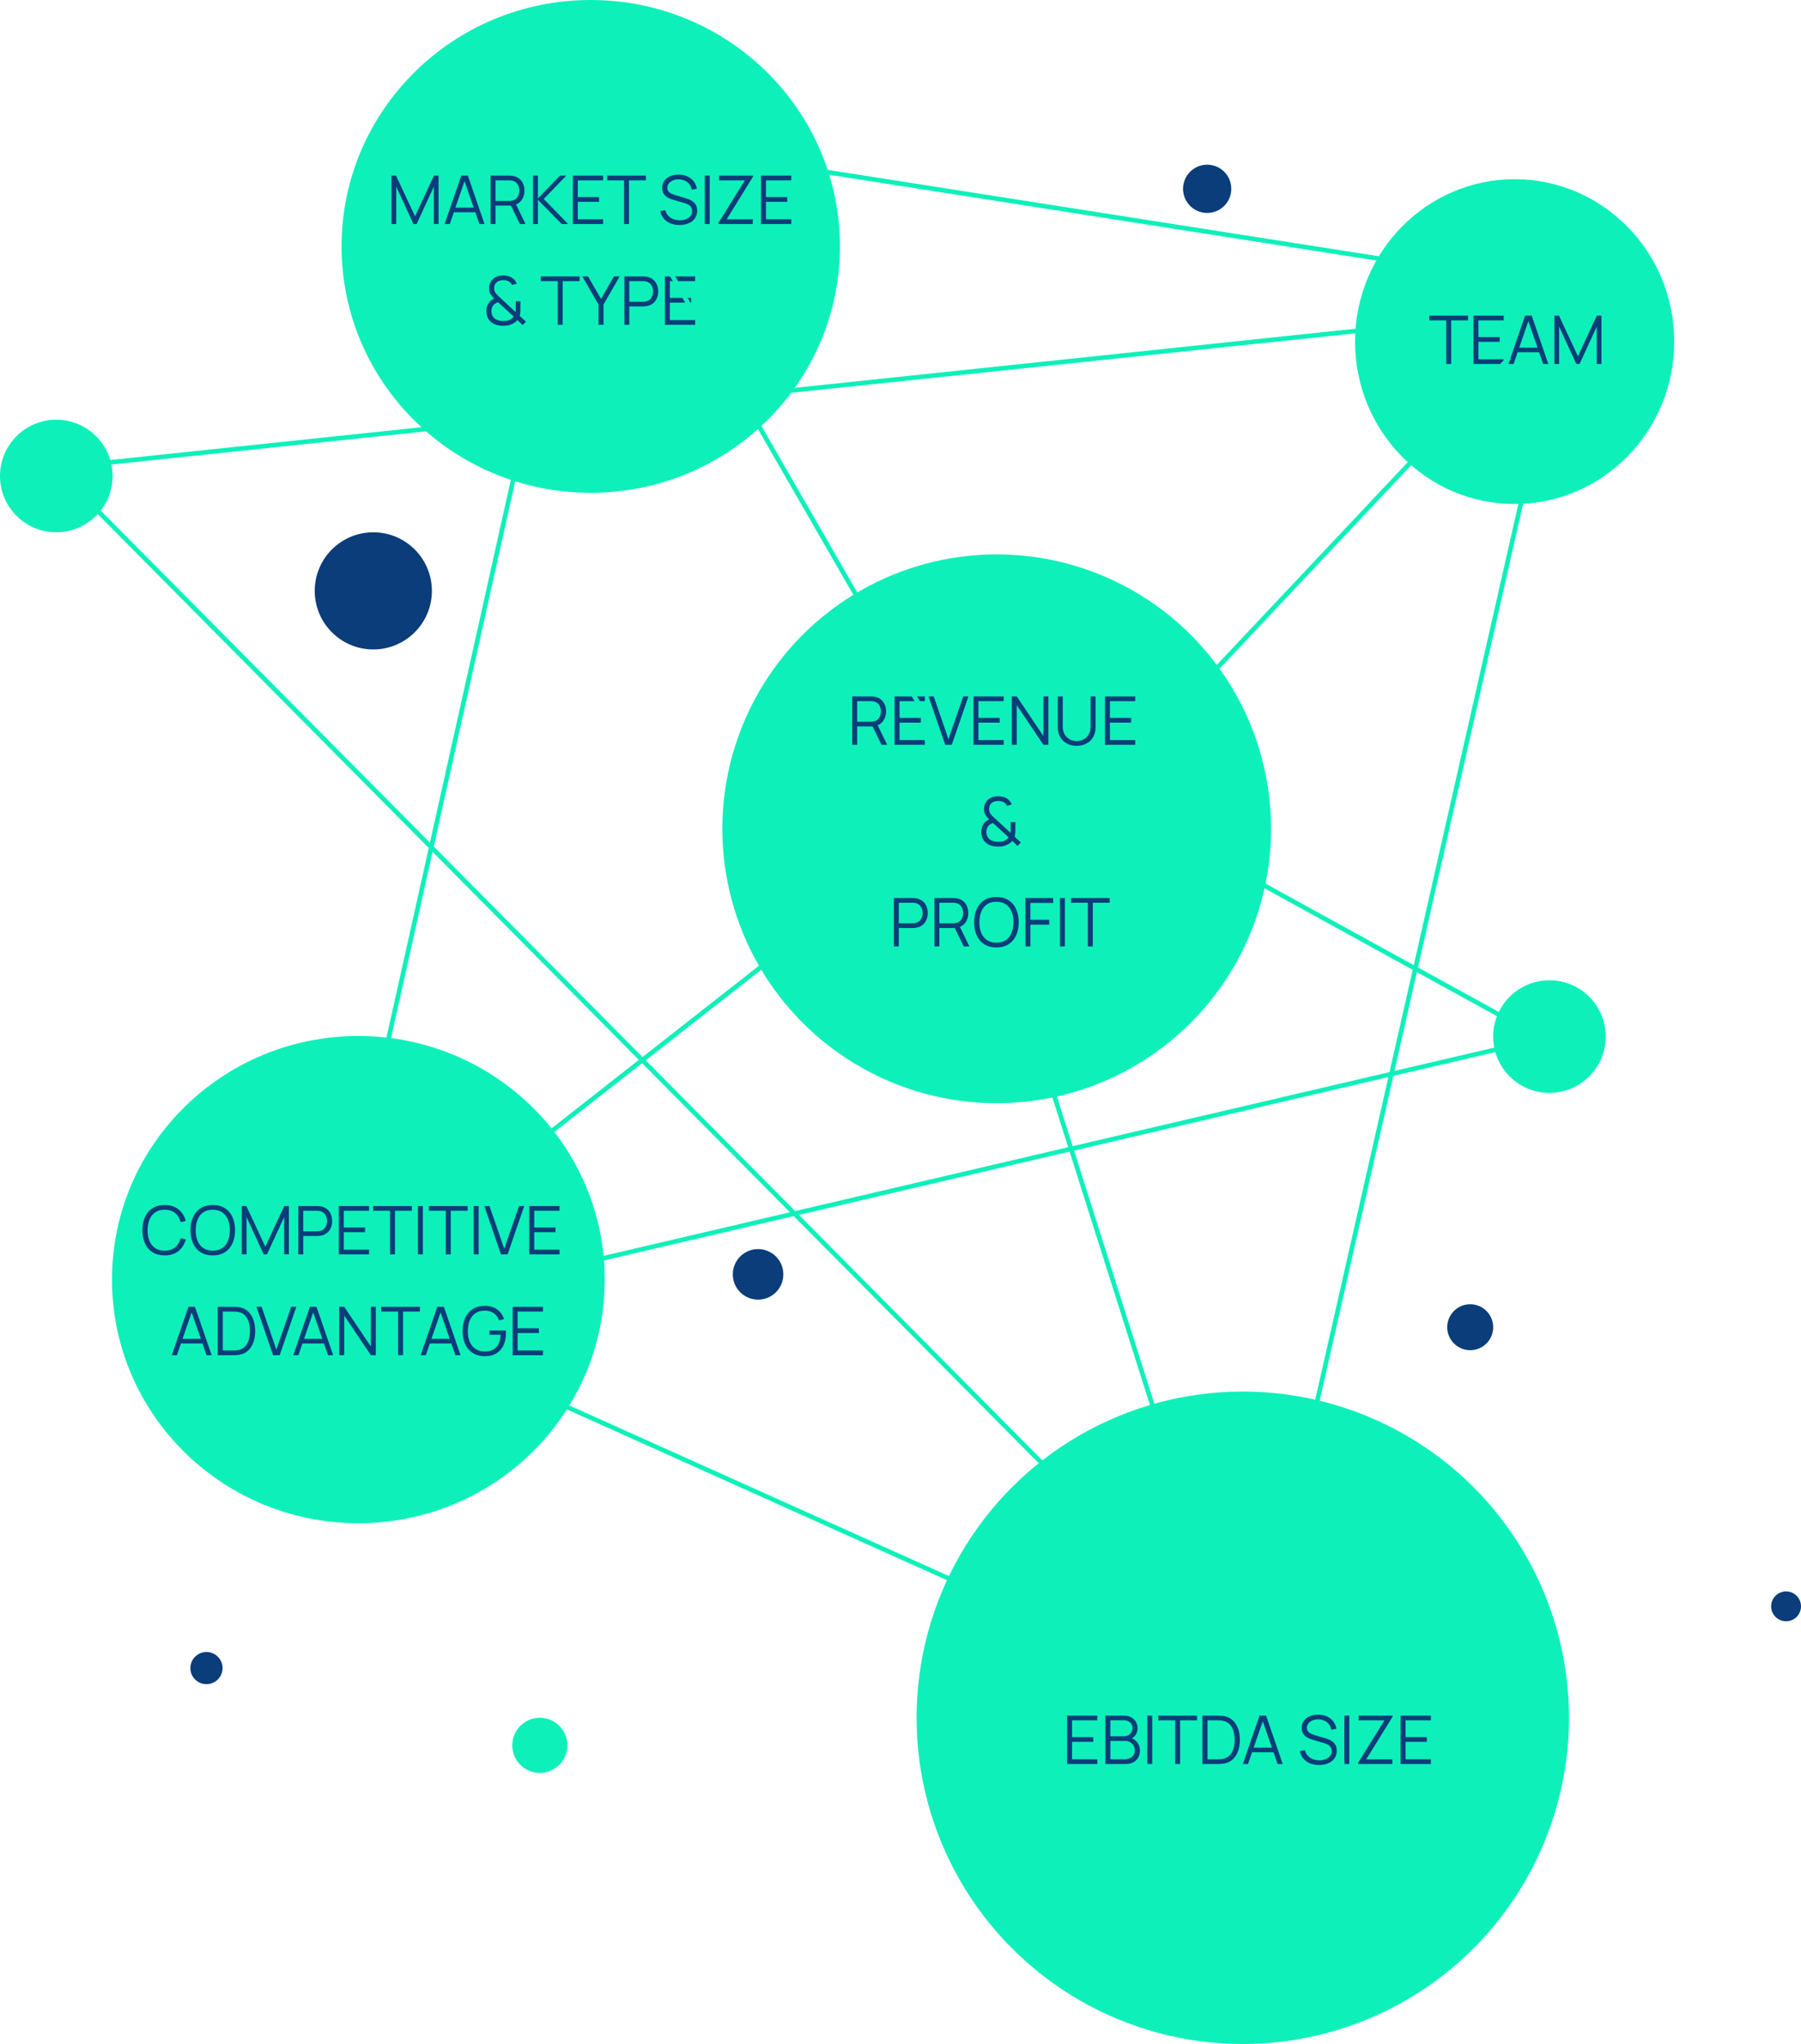 <svg xmlns="http://www.w3.org/2000/svg" fill="none" viewBox="0 3 321.64 365">
<path d="M12.102 86.359L265.025 59.692" stroke="#0EF0BA" stroke-width="0.821"/>
<path d="M132.719 31.384L263.591 51.897" stroke="#0EF0BA" stroke-width="0.821"/>
<path d="M99.9 51.692L62.156 220.923" stroke="#0EF0BA" stroke-width="0.821"/>
<path d="M77.336 243.487L180.515 289.846" stroke="#0EF0BA" stroke-width="0.821"/>
<path d="M277.949 187.897L78.769 234.462" stroke="#0EF0BA" stroke-width="0.821"/>
<path d="M73.231 224.82L150.154 164.513" stroke="#0EF0BA" stroke-width="0.821"/>
<path d="M272.206 186.667L204.719 149.539" stroke="#0EF0BA" stroke-width="0.821"/>
<path d="M149.659 47C149.659 71.108 129.892 90.659 105.5 90.659C81.108 90.659 61.341 71.108 61.341 47C61.341 22.892 81.108 3.341 105.5 3.341C129.892 3.341 149.659 22.892 149.659 47Z" fill="#0EF0BA" stroke="#0EF0BA" stroke-width="0.683"/>
<circle cx="221.948" cy="309.744" r="57.915" fill="#0EF0BA" stroke="#0EF0BA" stroke-width="0.683"/>
<path d="M298.659 64C298.659 79.833 286.046 92.659 270.5 92.659C254.954 92.659 242.341 79.833 242.341 64C242.341 48.167 254.954 35.341 270.5 35.341C286.046 35.341 298.659 48.167 298.659 64Z" fill="#0EF0BA" stroke="#0EF0BA" stroke-width="0.683"/>
<circle cx="178" cy="151" r="48.659" fill="#0EF0BA" stroke="#0EF0BA" stroke-width="0.683"/>
<circle cx="10.051" cy="88" r="9.71" fill="#0EF0BA" stroke="#0EF0BA" stroke-width="0.683"/>
<circle cx="276.715" cy="188.103" r="9.71" fill="#0EF0BA" stroke="#0EF0BA" stroke-width="0.683"/>
<circle cx="96.407" cy="314.667" r="4.582" fill="#0EF0BA" stroke="#0EF0BA" stroke-width="0.683"/>
<path d="M107.659 231.5C107.659 255.332 88.116 274.659 64 274.659C39.884 274.659 20.341 255.332 20.341 231.5C20.341 207.668 39.884 188.341 64 188.341C88.116 188.341 107.659 207.668 107.659 231.5Z" fill="#0EF0BA" stroke="#0EF0BA" stroke-width="0.683"/>
<path d="M29.408 227.18C28.548 227.18 27.822 226.99 27.23 226.61C26.638 226.226 26.19 225.696 25.886 225.02C25.582 224.344 25.43 223.564 25.43 222.68C25.43 221.796 25.582 221.016 25.886 220.34C26.19 219.664 26.638 219.136 27.23 218.756C27.822 218.372 28.548 218.18 29.408 218.18C30.412 218.18 31.232 218.438 31.868 218.954C32.504 219.466 32.94 220.154 33.176 221.018L32.276 221.252C32.092 220.568 31.762 220.026 31.286 219.626C30.81 219.226 30.184 219.026 29.408 219.026C28.732 219.026 28.17 219.18 27.722 219.488C27.274 219.796 26.936 220.226 26.708 220.778C26.484 221.326 26.368 221.96 26.36 222.68C26.356 223.4 26.466 224.034 26.69 224.582C26.918 225.13 27.258 225.56 27.71 225.872C28.166 226.18 28.732 226.334 29.408 226.334C30.184 226.334 30.81 226.134 31.286 225.734C31.762 225.33 32.092 224.788 32.276 224.108L33.176 224.342C32.94 225.206 32.504 225.896 31.868 226.412C31.232 226.924 30.412 227.18 29.408 227.18ZM37.998 227.18C37.138 227.18 36.412 226.99 35.82 226.61C35.228 226.226 34.78 225.696 34.476 225.02C34.172 224.344 34.02 223.564 34.02 222.68C34.02 221.796 34.172 221.016 34.476 220.34C34.78 219.664 35.228 219.136 35.82 218.756C36.412 218.372 37.138 218.18 37.998 218.18C38.862 218.18 39.588 218.372 40.176 218.756C40.768 219.136 41.216 219.664 41.52 220.34C41.828 221.016 41.982 221.796 41.982 222.68C41.982 223.564 41.828 224.344 41.52 225.02C41.216 225.696 40.768 226.226 40.176 226.61C39.588 226.99 38.862 227.18 37.998 227.18ZM37.998 226.334C38.674 226.334 39.238 226.18 39.69 225.872C40.142 225.564 40.48 225.136 40.704 224.588C40.932 224.036 41.046 223.4 41.046 222.68C41.046 221.96 40.932 221.326 40.704 220.778C40.48 220.23 40.142 219.802 39.69 219.494C39.238 219.186 38.674 219.03 37.998 219.026C37.322 219.026 36.76 219.18 36.312 219.488C35.864 219.796 35.526 220.226 35.298 220.778C35.074 221.326 34.96 221.96 34.956 222.68C34.952 223.4 35.062 224.034 35.286 224.582C35.514 225.126 35.854 225.554 36.306 225.866C36.758 226.174 37.322 226.33 37.998 226.334ZM43.184 227V218.36H43.994L47.39 225.626L50.768 218.36H51.59V226.994H50.75V220.328L47.672 227H47.102L44.03 220.328V227H43.184ZM53.274 227V218.36H56.61C56.694 218.36 56.788 218.364 56.892 218.372C57 218.376 57.108 218.388 57.216 218.408C57.668 218.476 58.05 218.634 58.362 218.882C58.678 219.126 58.916 219.434 59.076 219.806C59.24 220.178 59.322 220.59 59.322 221.042C59.322 221.49 59.24 221.9 59.076 222.272C58.912 222.644 58.672 222.954 58.356 223.202C58.044 223.446 57.664 223.602 57.216 223.67C57.108 223.686 57 223.698 56.892 223.706C56.788 223.714 56.694 223.718 56.61 223.718H54.156V227H53.274ZM54.156 222.878H56.586C56.658 222.878 56.742 222.874 56.838 222.866C56.934 222.858 57.028 222.844 57.12 222.824C57.416 222.76 57.658 222.638 57.846 222.458C58.038 222.278 58.18 222.064 58.272 221.816C58.368 221.568 58.416 221.31 58.416 221.042C58.416 220.774 58.368 220.516 58.272 220.268C58.18 220.016 58.038 219.8 57.846 219.62C57.658 219.44 57.416 219.318 57.12 219.254C57.028 219.234 56.934 219.222 56.838 219.218C56.742 219.21 56.658 219.206 56.586 219.206H54.156V222.878ZM60.516 227V218.36H65.916V219.206H61.398V222.194H65.196V223.04H61.398V226.154H65.916V227H60.516ZM69.657 227V219.206H66.639V218.36H73.558V219.206H70.54V227H69.657ZM74.64 227V218.36H75.522V227H74.64ZM79.618 227V219.206H76.6V218.36H83.519V219.206H80.501V227H79.618ZM84.601 227V218.36H85.483V227H84.601ZM89.477 227L86.501 218.36H87.419L90.053 225.998L92.705 218.36H93.623L90.647 227H89.477ZM94.524 227V218.36H99.924V219.206H95.406V222.194H99.204V223.04H95.406V226.154H99.924V227H94.524ZM30.677 245L33.654 236.36H34.824L37.8 245H36.882L34.056 236.852H34.404L31.596 245H30.677ZM32.004 242.906V242.078H36.468V242.906H32.004ZM38.883 245V236.36H41.505C41.597 236.36 41.753 236.362 41.973 236.366C42.197 236.37 42.411 236.386 42.615 236.414C43.271 236.506 43.819 236.75 44.259 237.146C44.699 237.542 45.029 238.046 45.249 238.658C45.469 239.27 45.579 239.944 45.579 240.68C45.579 241.416 45.469 242.09 45.249 242.702C45.029 243.314 44.699 243.818 44.259 244.214C43.819 244.61 43.271 244.854 42.615 244.946C42.415 244.97 42.201 244.986 41.973 244.994C41.745 244.998 41.589 245 41.505 245H38.883ZM39.795 244.154H41.505C41.669 244.154 41.845 244.15 42.033 244.142C42.225 244.13 42.389 244.11 42.525 244.082C43.029 243.994 43.435 243.79 43.743 243.47C44.055 243.15 44.283 242.75 44.427 242.27C44.571 241.786 44.643 241.256 44.643 240.68C44.643 240.1 44.571 239.568 44.427 239.084C44.283 238.6 44.055 238.2 43.743 237.884C43.431 237.568 43.025 237.366 42.525 237.278C42.389 237.25 42.223 237.232 42.027 237.224C41.835 237.212 41.661 237.206 41.505 237.206H39.795V244.154ZM48.778 245L45.802 236.36H46.72L49.354 243.998L52.006 236.36H52.924L49.948 245H48.778ZM52.381 245L55.357 236.36H56.527L59.503 245H58.585L55.759 236.852H56.107L53.299 245H52.381ZM53.707 242.906V242.078H58.171V242.906H53.707ZM60.586 245V236.36H61.474L66.232 243.44V236.36H67.12V245H66.232L61.474 237.914V245H60.586ZM71.099 245V237.206H68.081V236.36H74.999V237.206H71.981V245H71.099ZM75.127 245L78.103 236.36H79.273L82.249 245H81.331L78.505 236.852H78.853L76.045 245H75.127ZM76.453 242.906V242.078H80.917V242.906H76.453ZM86.56 245.18C85.952 245.18 85.404 245.074 84.916 244.862C84.428 244.65 84.012 244.348 83.668 243.956C83.328 243.564 83.068 243.092 82.888 242.54C82.708 241.984 82.618 241.364 82.618 240.68C82.618 239.776 82.774 238.988 83.086 238.316C83.402 237.64 83.854 237.116 84.442 236.744C85.03 236.372 85.736 236.186 86.56 236.186C87.48 236.186 88.228 236.402 88.804 236.834C89.384 237.262 89.788 237.838 90.016 238.562L89.128 238.778C88.94 238.25 88.63 237.828 88.198 237.512C87.77 237.196 87.236 237.038 86.596 237.038C85.92 237.034 85.358 237.186 84.91 237.494C84.462 237.798 84.124 238.226 83.896 238.778C83.672 239.326 83.558 239.96 83.554 240.68C83.55 241.4 83.66 242.034 83.884 242.582C84.112 243.126 84.452 243.554 84.904 243.866C85.356 244.174 85.92 244.33 86.596 244.334C87.216 244.334 87.728 244.214 88.132 243.974C88.536 243.734 88.842 243.39 89.05 242.942C89.262 242.494 89.382 241.964 89.41 241.352H87.418V240.596H90.334C90.346 240.688 90.352 240.786 90.352 240.89C90.356 240.99 90.358 241.062 90.358 241.106C90.358 241.886 90.218 242.584 89.938 243.2C89.658 243.812 89.236 244.296 88.672 244.652C88.112 245.004 87.408 245.18 86.56 245.18ZM91.559 245V236.36H96.959V237.206H92.441V240.194H96.239V241.04H92.441V244.154H96.959V245H91.559Z" fill="#0A3D79"/>
<path d="M258.288 68V60.206H255.27V59.36H262.188V60.206H259.17V68H258.288ZM263.151 68V59.36H268.551V60.206H264.033V63.194H267.831V64.04H264.033V67.154H268.551V68H263.151ZM269.394 68L272.37 59.36H273.54L276.516 68H275.598L272.772 59.852H273.12L270.312 68H269.394ZM270.72 65.906V65.078H275.184V65.906H270.72ZM277.6 68V59.36H278.41L281.806 66.626L285.184 59.36H286.006V67.994H285.166V61.328L282.088 68H281.518L278.446 61.328V68H277.6Z" fill="#0A3D79"/>
<path d="M69.918 43V34.36H70.728L74.124 41.626L77.502 34.36H78.324V42.994H77.484V36.328L74.406 43H73.836L70.764 36.328V43H69.918ZM79.408 43L82.384 34.36H83.554L86.53 43H85.612L82.786 34.852H83.134L80.326 43H79.408ZM80.734 40.906V40.078H85.198V40.906H80.734ZM87.613 43V34.36H90.949C91.033 34.36 91.127 34.364 91.231 34.372C91.339 34.376 91.447 34.388 91.555 34.408C92.007 34.476 92.389 34.634 92.701 34.882C93.017 35.126 93.255 35.434 93.415 35.806C93.579 36.178 93.661 36.59 93.661 37.042C93.661 37.694 93.489 38.26 93.145 38.74C92.801 39.22 92.309 39.522 91.669 39.646L91.363 39.718H88.495V43H87.613ZM92.845 43L91.141 39.484L91.987 39.16L93.859 43H92.845ZM88.495 38.878H90.925C90.997 38.878 91.081 38.874 91.177 38.866C91.273 38.858 91.367 38.844 91.459 38.824C91.755 38.76 91.997 38.638 92.185 38.458C92.377 38.278 92.519 38.064 92.611 37.816C92.707 37.568 92.755 37.31 92.755 37.042C92.755 36.774 92.707 36.516 92.611 36.268C92.519 36.016 92.377 35.8 92.185 35.62C91.997 35.44 91.755 35.318 91.459 35.254C91.367 35.234 91.273 35.222 91.177 35.218C91.081 35.21 90.997 35.206 90.925 35.206H88.495V38.878ZM95.184 43V34.36H96.066V38.44L100.008 34.36H101.136L97.11 38.53L101.466 43H100.314L96.066 38.68V43H95.184ZM102.309 43V34.36H107.709V35.206H103.191V38.194H106.989V39.04H103.191V42.154H107.709V43H102.309ZM111.451 43V35.206H108.433V34.36H115.351V35.206H112.333V43H111.451ZM121.352 43.18C120.748 43.18 120.204 43.08 119.72 42.88C119.24 42.676 118.842 42.388 118.526 42.016C118.214 41.644 118.01 41.202 117.914 40.69L118.814 40.54C118.958 41.1 119.262 41.54 119.726 41.86C120.19 42.176 120.744 42.334 121.388 42.334C121.812 42.334 122.192 42.268 122.528 42.136C122.864 42 123.128 41.808 123.32 41.56C123.512 41.312 123.608 41.018 123.608 40.678C123.608 40.454 123.568 40.264 123.488 40.108C123.408 39.948 123.302 39.816 123.17 39.712C123.038 39.608 122.894 39.522 122.738 39.454C122.582 39.382 122.43 39.324 122.282 39.28L120.092 38.626C119.828 38.55 119.584 38.454 119.36 38.338C119.136 38.218 118.94 38.076 118.772 37.912C118.608 37.744 118.48 37.548 118.388 37.324C118.296 37.1 118.25 36.844 118.25 36.556C118.25 36.068 118.378 35.646 118.634 35.29C118.89 34.934 119.24 34.66 119.684 34.468C120.128 34.276 120.634 34.182 121.202 34.186C121.778 34.186 122.292 34.288 122.744 34.492C123.2 34.696 123.576 34.988 123.872 35.368C124.168 35.744 124.364 36.19 124.46 36.706L123.536 36.874C123.476 36.498 123.338 36.172 123.122 35.896C122.906 35.62 122.63 35.408 122.294 35.26C121.962 35.108 121.596 35.03 121.196 35.026C120.808 35.026 120.462 35.092 120.158 35.224C119.858 35.352 119.62 35.528 119.444 35.752C119.268 35.976 119.18 36.232 119.18 36.52C119.18 36.812 119.26 37.046 119.42 37.222C119.584 37.398 119.784 37.536 120.02 37.636C120.26 37.736 120.492 37.818 120.716 37.882L122.408 38.38C122.584 38.428 122.79 38.498 123.026 38.59C123.266 38.678 123.498 38.806 123.722 38.974C123.95 39.138 124.138 39.354 124.286 39.622C124.434 39.89 124.508 40.23 124.508 40.642C124.508 41.042 124.428 41.4 124.268 41.716C124.112 42.032 123.89 42.298 123.602 42.514C123.318 42.73 122.984 42.894 122.6 43.006C122.22 43.122 121.804 43.18 121.352 43.18ZM125.866 43V34.36H126.748V43H125.866ZM128.307 43V42.814L133.029 35.206H128.427V34.36H134.475V34.564L129.777 42.16H134.433V43H128.307ZM135.918 43V34.36H141.318V35.206H136.8V38.194H140.598V39.04H136.8V42.154H141.318V43H135.918ZM89.87 61.18C89.39 61.18 88.944 61.112 88.532 60.976C88.124 60.836 87.782 60.618 87.506 60.322C87.29 60.09 87.13 59.832 87.026 59.548C86.922 59.26 86.864 58.956 86.852 58.636C86.848 58.332 86.892 58.03 86.984 57.73C87.076 57.43 87.22 57.164 87.416 56.932C87.532 56.788 87.662 56.668 87.806 56.572C87.954 56.476 88.106 56.394 88.262 56.326C87.962 56.014 87.732 55.726 87.572 55.462C87.416 55.194 87.338 54.866 87.338 54.478C87.338 54.034 87.45 53.628 87.674 53.26C87.902 52.892 88.216 52.618 88.616 52.438C88.82 52.346 89.028 52.282 89.24 52.246C89.456 52.206 89.67 52.186 89.882 52.186C90.206 52.186 90.524 52.232 90.836 52.324C91.148 52.412 91.414 52.552 91.634 52.744C91.782 52.86 91.912 52.998 92.024 53.158C92.136 53.314 92.224 53.478 92.288 53.65L91.436 53.902C91.352 53.686 91.212 53.504 91.016 53.356C90.864 53.236 90.688 53.152 90.488 53.104C90.292 53.056 90.094 53.032 89.894 53.032C89.554 53.032 89.246 53.098 88.97 53.23C88.73 53.35 88.55 53.516 88.43 53.728C88.31 53.94 88.25 54.188 88.25 54.472C88.25 54.716 88.29 54.918 88.37 55.078C88.45 55.234 88.566 55.404 88.718 55.588C88.806 55.684 88.904 55.782 89.012 55.882C89.12 55.978 89.23 56.078 89.342 56.182L92.078 58.72C92.094 58.608 92.104 58.5 92.108 58.396C92.112 58.288 92.114 58.182 92.114 58.078L92.108 56.812H92.942V58.138C92.942 58.454 92.93 58.712 92.906 58.912C92.882 59.112 92.85 59.278 92.81 59.41L93.926 60.436L93.344 61.054L92.39 60.154C92.258 60.326 92.09 60.48 91.886 60.616C91.686 60.752 91.486 60.858 91.286 60.934C91.07 61.03 90.842 61.094 90.602 61.126C90.362 61.162 90.118 61.18 89.87 61.18ZM89.882 60.328C90.11 60.328 90.316 60.314 90.5 60.286C90.684 60.258 90.86 60.2 91.028 60.112C91.24 60 91.398 59.896 91.502 59.8C91.606 59.7 91.69 59.612 91.754 59.536L88.946 56.968C88.778 57.02 88.62 57.092 88.472 57.184C88.328 57.272 88.204 57.378 88.1 57.502C87.984 57.646 87.898 57.812 87.842 58C87.786 58.188 87.758 58.386 87.758 58.594C87.766 58.814 87.802 59.018 87.866 59.206C87.934 59.39 88.034 59.554 88.166 59.698C88.354 59.918 88.606 60.078 88.922 60.178C89.238 60.278 89.558 60.328 89.882 60.328ZM99.609 61V53.206H96.591V52.36H103.509V53.206H100.491V61H99.609ZM106.892 61V57.382L103.994 52.36H105.014L107.336 56.374L109.646 52.36H110.666L107.78 57.382V61H106.892ZM111.502 61V52.36H114.838C114.922 52.36 115.016 52.364 115.12 52.372C115.228 52.376 115.336 52.388 115.444 52.408C115.896 52.476 116.278 52.634 116.59 52.882C116.906 53.126 117.144 53.434 117.304 53.806C117.468 54.178 117.55 54.59 117.55 55.042C117.55 55.49 117.468 55.9 117.304 56.272C117.14 56.644 116.9 56.954 116.584 57.202C116.272 57.446 115.892 57.602 115.444 57.67C115.336 57.686 115.228 57.698 115.12 57.706C115.016 57.714 114.922 57.718 114.838 57.718H112.384V61H111.502ZM112.384 56.878H114.814C114.886 56.878 114.97 56.874 115.066 56.866C115.162 56.858 115.256 56.844 115.348 56.824C115.644 56.76 115.886 56.638 116.074 56.458C116.266 56.278 116.408 56.064 116.5 55.816C116.596 55.568 116.644 55.31 116.644 55.042C116.644 54.774 116.596 54.516 116.5 54.268C116.408 54.016 116.266 53.8 116.074 53.62C115.886 53.44 115.644 53.318 115.348 53.254C115.256 53.234 115.162 53.222 115.066 53.218C114.97 53.21 114.886 53.206 114.814 53.206H112.384V56.878ZM118.744 61V52.36H124.144V53.206H119.626V56.194H123.424V57.04H119.626V60.154H124.144V61H118.744Z" fill="#0A3D79"/>
<path d="M152.197 136V127.36H155.533C155.617 127.36 155.711 127.364 155.815 127.372C155.923 127.376 156.031 127.388 156.139 127.408C156.591 127.476 156.973 127.634 157.285 127.882C157.601 128.126 157.839 128.434 157.999 128.806C158.163 129.178 158.245 129.59 158.245 130.042C158.245 130.694 158.073 131.26 157.729 131.74C157.385 132.22 156.893 132.522 156.253 132.646L155.947 132.718H153.079V136H152.197ZM157.429 136L155.725 132.484L156.571 132.16L158.443 136H157.429ZM153.079 131.878H155.509C155.581 131.878 155.665 131.874 155.761 131.866C155.857 131.858 155.951 131.844 156.043 131.824C156.339 131.76 156.581 131.638 156.769 131.458C156.961 131.278 157.103 131.064 157.195 130.816C157.291 130.568 157.339 130.31 157.339 130.042C157.339 129.774 157.291 129.516 157.195 129.268C157.103 129.016 156.961 128.8 156.769 128.62C156.581 128.44 156.339 128.318 156.043 128.254C155.951 128.234 155.857 128.222 155.761 128.218C155.665 128.21 155.581 128.206 155.509 128.206H153.079V131.878ZM159.768 136V127.36H165.168V128.206H160.65V131.194H164.448V132.04H160.65V135.154H165.168V136H159.768ZM168.807 136L165.831 127.36H166.749L169.383 134.998L172.035 127.36H172.953L169.977 136H168.807ZM173.854 136V127.36H179.254V128.206H174.736V131.194H178.534V132.04H174.736V135.154H179.254V136H173.854ZM180.697 136V127.36H181.585L186.343 134.44V127.36H187.231V136H186.343L181.585 128.914V136H180.697ZM192.284 136.18C191.624 136.18 191.04 136.044 190.532 135.772C190.028 135.5 189.632 135.116 189.344 134.62C189.056 134.124 188.912 133.544 188.912 132.88V127.366L189.8 127.36V132.766C189.8 133.214 189.876 133.602 190.028 133.93C190.18 134.254 190.378 134.522 190.622 134.734C190.87 134.942 191.14 135.096 191.432 135.196C191.724 135.296 192.008 135.346 192.284 135.346C192.564 135.346 192.85 135.296 193.142 135.196C193.434 135.096 193.702 134.942 193.946 134.734C194.19 134.522 194.388 134.254 194.54 133.93C194.692 133.602 194.768 133.214 194.768 132.766V127.36H195.656V132.88C195.656 133.544 195.512 134.124 195.224 134.62C194.936 135.112 194.538 135.496 194.03 135.772C193.526 136.044 192.944 136.18 192.284 136.18ZM197.338 136V127.36H202.738V128.206H198.22V131.194H202.018V132.04H198.22V135.154H202.738V136H197.338ZM178.261 154.18C177.781 154.18 177.335 154.112 176.923 153.976C176.515 153.836 176.173 153.618 175.897 153.322C175.681 153.09 175.521 152.832 175.417 152.548C175.313 152.26 175.255 151.956 175.243 151.636C175.239 151.332 175.283 151.03 175.375 150.73C175.467 150.43 175.611 150.164 175.807 149.932C175.923 149.788 176.053 149.668 176.197 149.572C176.345 149.476 176.497 149.394 176.653 149.326C176.353 149.014 176.123 148.726 175.963 148.462C175.807 148.194 175.729 147.866 175.729 147.478C175.729 147.034 175.841 146.628 176.065 146.26C176.293 145.892 176.607 145.618 177.007 145.438C177.211 145.346 177.419 145.282 177.631 145.246C177.847 145.206 178.061 145.186 178.273 145.186C178.597 145.186 178.915 145.232 179.227 145.324C179.539 145.412 179.805 145.552 180.025 145.744C180.173 145.86 180.303 145.998 180.415 146.158C180.527 146.314 180.615 146.478 180.679 146.65L179.827 146.902C179.743 146.686 179.603 146.504 179.407 146.356C179.255 146.236 179.079 146.152 178.879 146.104C178.683 146.056 178.485 146.032 178.285 146.032C177.945 146.032 177.637 146.098 177.361 146.23C177.121 146.35 176.941 146.516 176.821 146.728C176.701 146.94 176.641 147.188 176.641 147.472C176.641 147.716 176.681 147.918 176.761 148.078C176.841 148.234 176.957 148.404 177.109 148.588C177.197 148.684 177.295 148.782 177.403 148.882C177.511 148.978 177.621 149.078 177.733 149.182L180.469 151.72C180.485 151.608 180.495 151.5 180.499 151.396C180.503 151.288 180.505 151.182 180.505 151.078L180.499 149.812H181.333V151.138C181.333 151.454 181.321 151.712 181.297 151.912C181.273 152.112 181.241 152.278 181.201 152.41L182.317 153.436L181.735 154.054L180.781 153.154C180.649 153.326 180.481 153.48 180.277 153.616C180.077 153.752 179.877 153.858 179.677 153.934C179.461 154.03 179.233 154.094 178.993 154.126C178.753 154.162 178.509 154.18 178.261 154.18ZM178.273 153.328C178.501 153.328 178.707 153.314 178.891 153.286C179.075 153.258 179.251 153.2 179.419 153.112C179.631 153 179.789 152.896 179.893 152.8C179.997 152.7 180.081 152.612 180.145 152.536L177.337 149.968C177.169 150.02 177.011 150.092 176.863 150.184C176.719 150.272 176.595 150.378 176.491 150.502C176.375 150.646 176.289 150.812 176.233 151C176.177 151.188 176.149 151.386 176.149 151.594C176.157 151.814 176.193 152.018 176.257 152.206C176.325 152.39 176.425 152.554 176.557 152.698C176.745 152.918 176.997 153.078 177.313 153.178C177.629 153.278 177.949 153.328 178.273 153.328ZM159.639 172V163.36H162.975C163.059 163.36 163.153 163.364 163.257 163.372C163.365 163.376 163.473 163.388 163.581 163.408C164.033 163.476 164.415 163.634 164.727 163.882C165.043 164.126 165.281 164.434 165.441 164.806C165.605 165.178 165.687 165.59 165.687 166.042C165.687 166.49 165.605 166.9 165.441 167.272C165.277 167.644 165.037 167.954 164.721 168.202C164.409 168.446 164.029 168.602 163.581 168.67C163.473 168.686 163.365 168.698 163.257 168.706C163.153 168.714 163.059 168.718 162.975 168.718H160.521V172H159.639ZM160.521 167.878H162.951C163.023 167.878 163.107 167.874 163.203 167.866C163.299 167.858 163.393 167.844 163.485 167.824C163.781 167.76 164.023 167.638 164.211 167.458C164.403 167.278 164.545 167.064 164.637 166.816C164.733 166.568 164.781 166.31 164.781 166.042C164.781 165.774 164.733 165.516 164.637 165.268C164.545 165.016 164.403 164.8 164.211 164.62C164.023 164.44 163.781 164.318 163.485 164.254C163.393 164.234 163.299 164.222 163.203 164.218C163.107 164.21 163.023 164.206 162.951 164.206H160.521V167.878ZM166.881 172V163.36H170.217C170.301 163.36 170.395 163.364 170.499 163.372C170.607 163.376 170.715 163.388 170.823 163.408C171.275 163.476 171.657 163.634 171.969 163.882C172.285 164.126 172.523 164.434 172.683 164.806C172.847 165.178 172.929 165.59 172.929 166.042C172.929 166.694 172.757 167.26 172.413 167.74C172.069 168.22 171.577 168.522 170.937 168.646L170.631 168.718H167.763V172H166.881ZM172.113 172L170.409 168.484L171.255 168.16L173.127 172H172.113ZM167.763 167.878H170.193C170.265 167.878 170.349 167.874 170.445 167.866C170.541 167.858 170.635 167.844 170.727 167.824C171.023 167.76 171.265 167.638 171.453 167.458C171.645 167.278 171.787 167.064 171.879 166.816C171.975 166.568 172.023 166.31 172.023 166.042C172.023 165.774 171.975 165.516 171.879 165.268C171.787 165.016 171.645 164.8 171.453 164.62C171.265 164.44 171.023 164.318 170.727 164.254C170.635 164.234 170.541 164.222 170.445 164.218C170.349 164.21 170.265 164.206 170.193 164.206H167.763V167.878ZM177.949 172.18C177.089 172.18 176.363 171.99 175.771 171.61C175.179 171.226 174.731 170.696 174.427 170.02C174.123 169.344 173.971 168.564 173.971 167.68C173.971 166.796 174.123 166.016 174.427 165.34C174.731 164.664 175.179 164.136 175.771 163.756C176.363 163.372 177.089 163.18 177.949 163.18C178.813 163.18 179.539 163.372 180.127 163.756C180.719 164.136 181.167 164.664 181.471 165.34C181.779 166.016 181.933 166.796 181.933 167.68C181.933 168.564 181.779 169.344 181.471 170.02C181.167 170.696 180.719 171.226 180.127 171.61C179.539 171.99 178.813 172.18 177.949 172.18ZM177.949 171.334C178.625 171.334 179.189 171.18 179.641 170.872C180.093 170.564 180.431 170.136 180.655 169.588C180.883 169.036 180.997 168.4 180.997 167.68C180.997 166.96 180.883 166.326 180.655 165.778C180.431 165.23 180.093 164.802 179.641 164.494C179.189 164.186 178.625 164.03 177.949 164.026C177.273 164.026 176.711 164.18 176.263 164.488C175.815 164.796 175.477 165.226 175.249 165.778C175.025 166.326 174.911 166.96 174.907 167.68C174.903 168.4 175.013 169.034 175.237 169.582C175.465 170.126 175.805 170.554 176.257 170.866C176.709 171.174 177.273 171.33 177.949 171.334ZM183.135 172V163.36H188.097V164.242H184.017V167.242H187.377V168.118H184.017V172H183.135ZM189.302 172V163.36H190.184V172H189.302ZM194.281 172V164.206H191.263V163.36H198.181V164.206H195.163V172H194.281Z" fill="#0A3D79"/>
<path d="M190.572 318V309.36H195.972V310.206H191.454V313.194H195.252V314.04H191.454V317.154H195.972V318H190.572ZM197.416 318V309.36H200.752C201.236 309.36 201.658 309.46 202.018 309.66C202.378 309.86 202.658 310.13 202.858 310.47C203.058 310.806 203.158 311.178 203.158 311.586C203.158 312.05 203.034 312.464 202.786 312.828C202.538 313.188 202.206 313.438 201.79 313.578L201.778 313.284C202.338 313.444 202.778 313.724 203.098 314.124C203.418 314.524 203.578 315.008 203.578 315.576C203.578 316.076 203.472 316.508 203.26 316.872C203.048 317.232 202.75 317.51 202.366 317.706C201.982 317.902 201.536 318 201.028 318H197.416ZM198.304 317.154H200.812C201.164 317.154 201.48 317.092 201.76 316.968C202.04 316.84 202.26 316.66 202.42 316.428C202.584 316.196 202.666 315.916 202.666 315.588C202.666 315.268 202.592 314.98 202.444 314.724C202.296 314.468 202.094 314.264 201.838 314.112C201.586 313.956 201.298 313.878 200.974 313.878H198.304V317.154ZM198.304 313.044H200.746C201.022 313.044 201.274 312.982 201.502 312.858C201.73 312.73 201.91 312.556 202.042 312.336C202.178 312.116 202.246 311.862 202.246 311.574C202.246 311.166 202.104 310.834 201.82 310.578C201.54 310.322 201.182 310.194 200.746 310.194H198.304V313.044ZM204.896 318V309.36H205.778V318H204.896ZM209.874 318V310.206H206.856V309.36H213.774V310.206H210.756V318H209.874ZM214.736 318V309.36H217.358C217.45 309.36 217.606 309.362 217.826 309.366C218.05 309.37 218.264 309.386 218.468 309.414C219.124 309.506 219.672 309.75 220.112 310.146C220.552 310.542 220.882 311.046 221.102 311.658C221.322 312.27 221.432 312.944 221.432 313.68C221.432 314.416 221.322 315.09 221.102 315.702C220.882 316.314 220.552 316.818 220.112 317.214C219.672 317.61 219.124 317.854 218.468 317.946C218.268 317.97 218.054 317.986 217.826 317.994C217.598 317.998 217.442 318 217.358 318H214.736ZM215.648 317.154H217.358C217.522 317.154 217.698 317.15 217.886 317.142C218.078 317.13 218.242 317.11 218.378 317.082C218.882 316.994 219.288 316.79 219.596 316.47C219.908 316.15 220.136 315.75 220.28 315.27C220.424 314.786 220.496 314.256 220.496 313.68C220.496 313.1 220.424 312.568 220.28 312.084C220.136 311.6 219.908 311.2 219.596 310.884C219.284 310.568 218.878 310.366 218.378 310.278C218.242 310.25 218.076 310.232 217.88 310.224C217.688 310.212 217.514 310.206 217.358 310.206H215.648V317.154ZM221.965 318L224.941 309.36H226.111L229.087 318H228.169L225.343 309.852H225.691L222.883 318H221.965ZM223.291 315.906V315.078H227.755V315.906H223.291ZM235.572 318.18C234.968 318.18 234.424 318.08 233.94 317.88C233.46 317.676 233.062 317.388 232.746 317.016C232.434 316.644 232.23 316.202 232.134 315.69L233.034 315.54C233.178 316.1 233.482 316.54 233.946 316.86C234.41 317.176 234.964 317.334 235.608 317.334C236.032 317.334 236.412 317.268 236.748 317.136C237.084 317 237.348 316.808 237.54 316.56C237.732 316.312 237.828 316.018 237.828 315.678C237.828 315.454 237.788 315.264 237.708 315.108C237.628 314.948 237.522 314.816 237.39 314.712C237.258 314.608 237.114 314.522 236.958 314.454C236.802 314.382 236.65 314.324 236.502 314.28L234.312 313.626C234.048 313.55 233.804 313.454 233.58 313.338C233.356 313.218 233.16 313.076 232.992 312.912C232.828 312.744 232.7 312.548 232.608 312.324C232.516 312.1 232.47 311.844 232.47 311.556C232.47 311.068 232.598 310.646 232.854 310.29C233.11 309.934 233.46 309.66 233.904 309.468C234.348 309.276 234.854 309.182 235.422 309.186C235.998 309.186 236.512 309.288 236.964 309.492C237.42 309.696 237.796 309.988 238.092 310.368C238.388 310.744 238.584 311.19 238.68 311.706L237.756 311.874C237.696 311.498 237.558 311.172 237.342 310.896C237.126 310.62 236.85 310.408 236.514 310.26C236.182 310.108 235.816 310.03 235.416 310.026C235.028 310.026 234.682 310.092 234.378 310.224C234.078 310.352 233.84 310.528 233.664 310.752C233.488 310.976 233.4 311.232 233.4 311.52C233.4 311.812 233.48 312.046 233.64 312.222C233.804 312.398 234.004 312.536 234.24 312.636C234.48 312.736 234.712 312.818 234.936 312.882L236.628 313.38C236.804 313.428 237.01 313.498 237.246 313.59C237.486 313.678 237.718 313.806 237.942 313.974C238.17 314.138 238.358 314.354 238.506 314.622C238.654 314.89 238.728 315.23 238.728 315.642C238.728 316.042 238.648 316.4 238.488 316.716C238.332 317.032 238.11 317.298 237.822 317.514C237.538 317.73 237.204 317.894 236.82 318.006C236.44 318.122 236.024 318.18 235.572 318.18ZM240.087 318V309.36H240.969V318H240.087ZM242.528 318V317.814L247.25 310.206H242.648V309.36H248.696V309.564L243.998 317.16H248.654V318H242.528ZM250.139 318V309.36H255.539V310.206H251.021V313.194H254.819V314.04H251.021V317.154H255.539V318H250.139Z" fill="#0A3D79"/>
<circle cx="135.384" cy="230.564" r="4.513" fill="#0A3D79"/>
<circle cx="262.564" cy="240" r="4.103" fill="#0A3D79"/>
<circle cx="318.975" cy="289.846" r="2.667" fill="#0A3D79"/>
<circle cx="215.589" cy="36.718" r="4.308" fill="#0A3D79"/>
<circle cx="36.872" cy="300.872" r="2.872" fill="#0A3D79"/>
<circle cx="66.669" cy="108.513" r="10.461" fill="#0A3D79"/>
<path d="M116.922 46.769L164.512 129.436" stroke="#0EF0BA" stroke-width="0.821"/>
<path d="M181.742 178.051L211.281 271.179" stroke="#0EF0BA" stroke-width="0.821"/>
<path d="M203.078 137.436L269.54 66.872" stroke="#0EF0BA" stroke-width="0.821"/>
<path d="M234.051 258.461L276.717 70.359" stroke="#0EF0BA" stroke-width="0.821"/>
<path d="M203.897 282.256L11.691 88.41" stroke="#0EF0BA" stroke-width="0.821"/>
</svg>